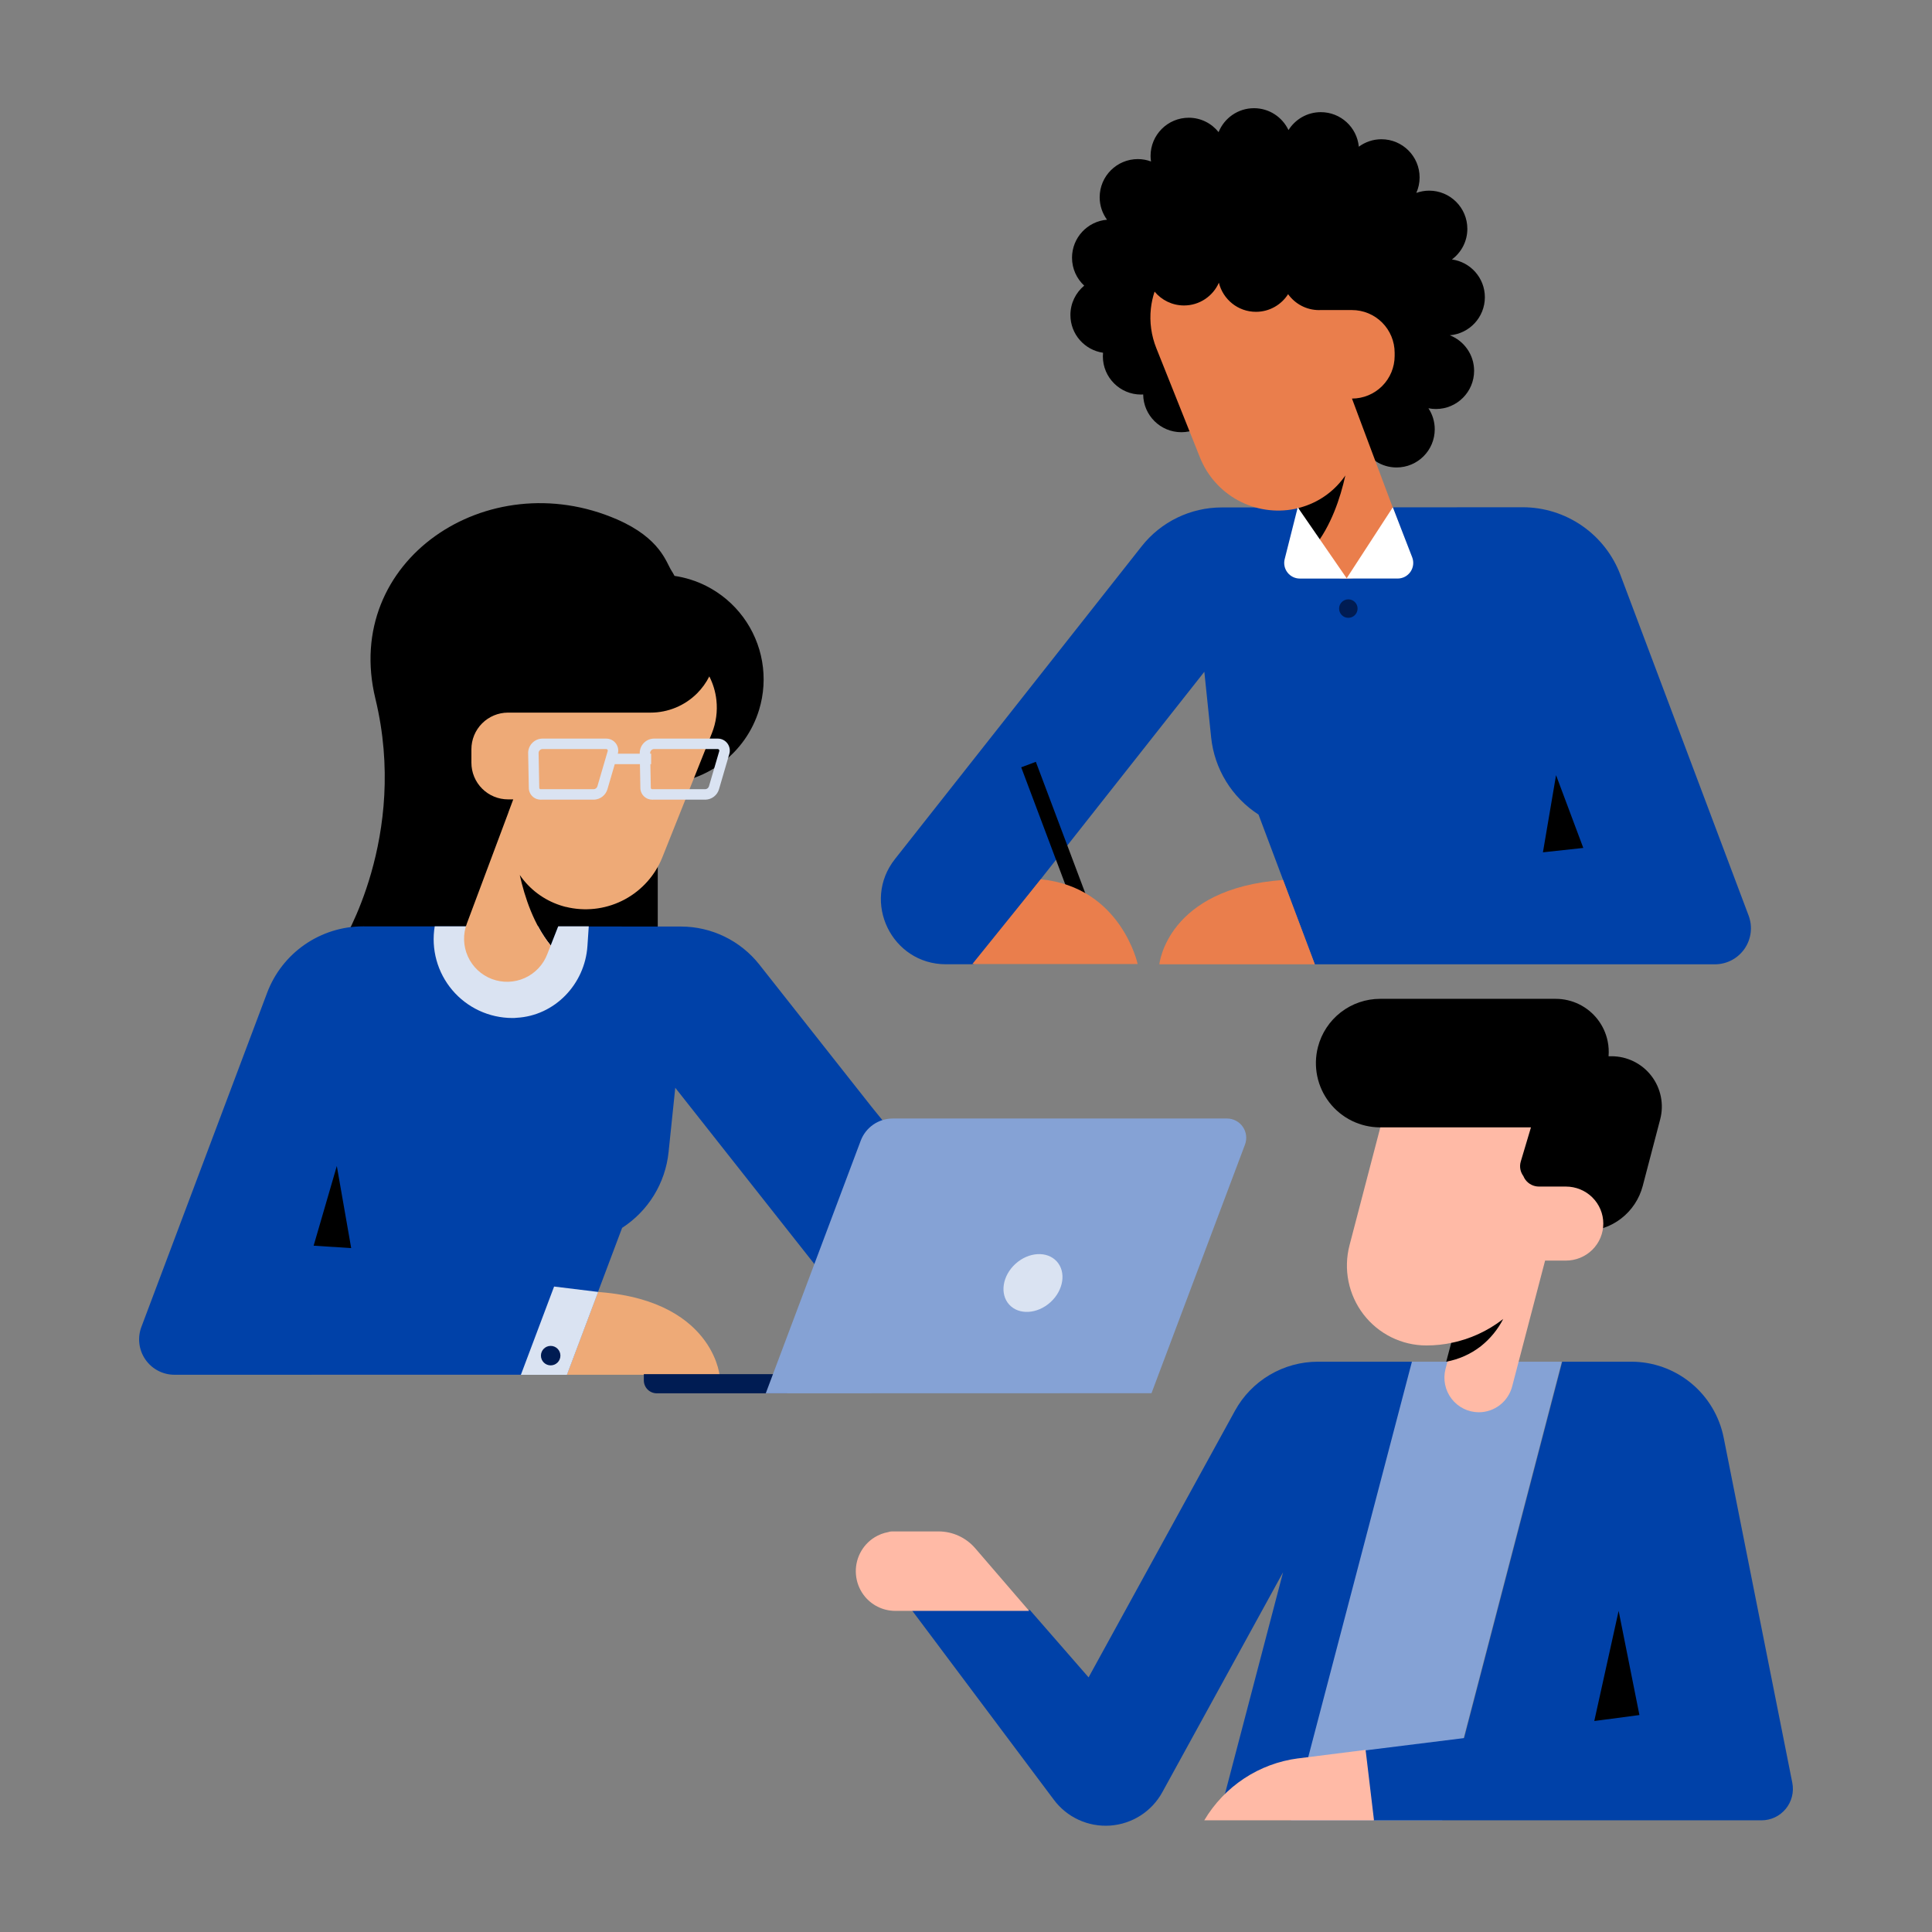 <?xml version="1.0" encoding="UTF-8"?>
<svg xmlns="http://www.w3.org/2000/svg" width="1000" height="1000" viewBox="0 0 1000 1000">
  <rect x="0" y="0" width="1000" height="1000" fill="#808080" stroke="none"/>
  <path d="M905.075,473.885l-66.357-176.327c-3.874-10.291-10.795-19.156-19.839-25.411-9.043-6.255-19.78-9.603-30.776-9.596l-155.758.1c-7.967.004-15.83,1.811-22.999,5.286-7.169,3.476-13.458,8.529-18.396,14.782l-127.73,161.934c-17.392,22.052-1.684,54.45,26.4,54.45h14.315l119.424-151.388,3.523,33.959c.838,8.07,3.476,15.848,7.721,22.762,4.246,6.914,9.989,12.786,16.806,17.184l29.143,77.505h207.075c3.017,0,5.99-.732,8.662-2.133,2.672-1.402,4.964-3.431,6.68-5.913,1.715-2.481,2.803-5.343,3.17-8.337.367-2.995.002-6.034-1.064-8.857Z" fill="#0041a8"></path>
  <path d="M768.562,153.853c0-9.995-7.424-18.235-17.054-19.56,4.839-3.603,7.988-9.35,7.988-15.847,0-10.916-8.85-19.766-19.767-19.766-2.335,0-4.565.426-6.645,1.169,1.088-2.45,1.705-5.155,1.705-8.008,0-10.917-8.85-19.767-19.767-19.767-4.384,0-8.421,1.445-11.699,3.86-.949-10.033-9.391-17.883-19.672-17.883-7.057,0-13.232,3.709-16.729,9.273-3.169-6.687-9.961-11.323-17.853-11.323-8.305,0-15.401,5.127-18.327,12.384-3.622-4.534-9.188-7.447-15.442-7.447-10.917,0-19.767,8.85-19.767,19.767,0,.977.095,1.93.231,2.869-2.125-.781-4.412-1.229-6.808-1.229-10.917,0-19.767,8.85-19.767,19.766,0,4.344,1.418,8.349,3.794,11.611-10.137.845-18.106,9.327-18.106,19.683,0,5.708,2.434,10.835,6.303,14.443-4.358,3.626-7.135,9.088-7.135,15.201,0,9.938,7.341,18.139,16.89,19.535-.058.617-.094,1.24-.094,1.871,0,10.917,8.85,19.767,19.767,19.767.371,0,.734-.035,1.1-.056.121,10.813,8.914,19.544,19.756,19.544,10.728,0,19.439-8.552,19.738-19.208l73.797,26.127c3.167,6.691,9.961,11.33,17.855,11.33,10.917,0,19.767-8.85,19.767-19.767,0-4.02-1.207-7.755-3.269-10.875,1.254.25,2.55.385,3.877.385,10.917,0,19.767-8.85,19.767-19.767,0-8.377-5.219-15.52-12.576-18.398,10.155-.828,18.142-9.315,18.142-19.684Z"></path>
  <path d="M724.279,271.727l-21.987-58.686c-.029-.081-.049-.165-.08-.246l-2.43-6.499c5.857,0,11.475-2.327,15.616-6.469,4.142-4.142,6.469-9.759,6.469-15.617v-1.639c0-5.857-2.327-11.475-6.469-15.617-4.141-4.141-9.759-6.468-15.616-6.468h-16.636c-.133.003-.263.02-.396.02-6.61,0-12.446-3.256-16.035-8.239-3.512,5.485-9.644,9.13-16.641,9.13-9.295,0-17.07-6.424-19.182-15.069-3.067,6.934-9.986,11.78-18.056,11.78-6.13,0-11.608-2.792-15.233-7.172-.937,2.845-1.594,5.784-1.918,8.784-.748,6.946.217,13.968,2.812,20.454l22.576,56.557c3.765,9.498,10.745,17.373,19.722,22.25,8.977,4.878,19.382,6.45,29.399,4.44.64-.132,1.258-.265,1.875-.419l9.768,24.89c3.345,8.841,5.742,11.595,15.207,11.55,15.842-.089,32.877-12.888,27.236-27.715Z" fill="#ea7e4c"></path>
  <rect x="545.704" y="392.58" width="8.093" height="98.748" transform="translate(-120.415 221.893) rotate(-20.618)"></rect>
  <path d="M538.686,455.121c41.607,4.103,50.169,43.859,50.169,43.859h-85.566l35.397-43.859Z" fill="#ea7e4c"></path>
  <path d="M664.129,455.469c-60.203,4.303-64.049,43.658-64.049,43.658h80.471l-16.422-43.658Z" fill="#ea7e4c"></path>
  <path d="M798.619,441.154l6.79-39.935,14.103,37.671-20.893,2.264Z"></path>
  <path d="M674.979,262.107c-.958.312-1.94.613-2.943.859l7.983,20.346c8.919-10.926,13.768-25.642,16.333-37.214-5.162,7.549-12.677,13.178-21.373,16.009Z"></path>
  <path d="M697.141,299.463h-24.394c-1.224-.006-2.431-.29-3.529-.831-1.099-.541-2.06-1.323-2.811-2.29-.752-.966-1.274-2.091-1.528-3.288-.253-1.198-.231-2.437.064-3.625l6.767-26.835,25.431,36.869Z" fill="#fff"></path>
  <path d="M696.943,299.45h26.478c1.311-.002,2.602-.324,3.761-.936,1.16-.613,2.152-1.499,2.893-2.581.741-1.082,1.207-2.327,1.359-3.63.152-1.302-.016-2.622-.488-3.845l-10.034-25.888-23.969,36.88Z" fill="#fff"></path>
  <path d="M697.893,319.788c-2.642,0-4.783-2.141-4.783-4.783,0-2.641,2.141-4.782,4.783-4.782s4.783,2.141,4.783,4.782c0,2.642-2.141,4.783-4.783,4.783Z" fill="#001c53"></path>
  <path d="M394.47,342.411c-1.438-8.339-4.809-16.225-9.845-23.026-5.036-6.8-11.595-12.326-19.152-16.135-5.155-2.598-10.681-4.324-16.356-5.174-.442-.861-.917-1.711-1.461-2.54-2.878-4.38-5.682-16.881-28.395-26.738-66.919-29.042-142.291,21.322-124.961,92.823,17.33,71.5-17.33,126.724-17.33,126.724,12.586,11.335,163.483,31.645,163.483,31.645v-103.795l.646-10.427c11.606.001,22.905-3.727,32.232-10.634,9.327-6.907,16.189-16.628,19.573-27.73,2.468-8.094,3.004-16.654,1.566-24.993Z"></path>
  <path d="M282.496,711.568h89.899s-4.268-43.216-73.652-43.216h-132.985l-4.462,43.205,121.2.011Z" fill="#ea7"></path>
  <path d="M451.169,572.942l-58.109-73.651c-4.842-6.14-11.012-11.103-18.046-14.517-7.035-3.414-14.751-5.191-22.57-5.196l-63.529-.038-3.863,9.848c-2.487-3.039-4.638-6.378-6.516-9.854l-90.596-.054c-10.787,0-21.318,3.287-30.19,9.423-8.872,6.136-15.664,14.83-19.47,24.923l-65.096,172.984c-1.045,2.765-1.404,5.743-1.047,8.677.357,2.935,1.42,5.739,3.098,8.173,1.678,2.434,3.921,4.424,6.536,5.802,2.616,1.378,5.526,2.101,8.482,2.108h203.138l28.616-76.035c6.686-4.315,12.317-10.077,16.478-16.859,4.162-6.783,6.748-14.413,7.567-22.328l3.466-33.316,83.4,105.679c3.328,4.219,7.717,7.478,12.718,9.444,5.001,1.965,10.435,2.566,15.745,1.742,5.309-.824,10.305-3.044,14.475-6.433,4.17-3.389,7.365-7.825,9.257-12.855l13.582-29.129-47.527-58.538Z" fill="#0041a8"></path>
  <path d="M288.945,479.465l-3.893,9.923c-2.503-3.059-4.666-6.422-6.553-9.923h-53.49c-.967,5.826-.657,11.794.909,17.489,1.566,5.695,4.351,10.982,8.162,15.494,3.81,4.513,8.556,8.144,13.908,10.642,5.353,2.497,11.184,3.802,17.09,3.825h.158c.703,0,1.388,0,2.091-.106,19.789-1.037,35.394-17.363,36.73-37.134l.685-10.21h-15.797Z" fill="#dae3f2"></path>
  <path d="M370.814,362.413c-.469-4.303-1.719-8.471-3.674-12.305-1.617,3.21-3.736,6.177-6.325,8.766-6.386,6.386-15.048,9.974-24.079,9.974h-73.864c-4.996.027-9.783,2.018-13.318,5.553-3.558,3.559-5.558,8.385-5.558,13.418v6.954c-.001,2.493.489,4.961,1.442,7.265.953,2.303,2.35,4.397,4.113,6.16,1.762,1.763,3.854,3.162,6.157,4.116,2.303.954,4.772,1.446,7.265,1.446h2.686l-2.383,6.368c-.074.198-.127.403-.195.603l-21.428,57.263c-2.097,5.523-1.914,11.652.508,17.04s6.886,9.593,12.408,11.69c5.523,2.097,11.652,1.914,17.04-.508s9.593-6.886,11.69-12.408l1.74-4.436c-8.765-10.721-13.485-25.096-16.006-36.485,5.069,7.401,12.44,12.922,20.969,15.705.936.301,1.894.592,2.863.829l.012-.032c.599.147,1.199.284,1.809.411,9.829,1.974,20.04.433,28.849-4.354,8.809-4.787,15.657-12.515,19.349-21.836l25.616-64.185c2.149-5.397,2.943-11.237,2.314-17.012Z" fill="#ea7"></path>
  <path d="M181.777,646.014l-7.441-42.491-12.001,41.245,19.442,1.246Z"></path>
  <path d="M309.602,668.698l-16.15,42.902-23.839-.011,17.189-45.675,22.8,2.784Z" fill="#dae3f2"></path>
  <path d="M285.026,706.713c-2.783,0-5.04-2.256-5.04-5.04s2.257-5.04,5.04-5.04c2.784,0,5.04,2.256,5.04,5.04s-2.256,5.04-5.04,5.04Z" fill="#001c53"></path>
  <path d="M407.441,711.254h-74.198v3.223c0,1.776.705,3.48,1.961,4.736,1.257,1.256,2.961,1.962,4.737,1.962h67.5v-9.921Z" fill="#001c53"></path>
  <path d="M396.358,721.176l49.143-130.745c1.269-3.376,3.537-6.286,6.503-8.339,2.965-2.054,6.487-3.155,10.094-3.154h172.969c1.614-.001,3.204.39,4.633,1.139,1.43.749,2.656,1.833,3.574,3.16.919,1.327,1.501,2.857,1.698,4.459.197,1.602.003,3.227-.567,4.737l-48.395,128.688-199.652.055Z" fill="#85a2d5"></path>
  <path d="M522.346,675.239c-4.981-5.503-3.503-14.958,3.303-21.12,6.806-6.162,16.361-6.697,21.343-1.195,4.981,5.502,3.503,14.958-3.303,21.12-6.806,6.162-16.361,6.697-21.343,1.195Z" fill="#dae3f2"></path>
  <path d="M377.679,387.621c-.143-.991-.528-1.942-1.11-2.747-.585-.812-1.368-1.479-2.261-1.924-.894-.447-1.887-.667-2.847-.655l-33.03 0c-1.939.041-3.761.82-5.13,2.194-1.37,1.374-2.144,3.199-2.178,5.235l.007.375h-11.348c.214-.806.275-1.65.156-2.473-.142-.992-.526-1.946-1.109-2.751-.585-.812-1.368-1.479-2.26-1.924-.894-.447-1.88-.659-2.846-.656l-33.056.001c-1.933.047-3.75.828-5.118,2.198-1.365,1.371-2.14,3.19-2.182,5.123l-.001.055.341,18.064c-.005.839.159,1.658.485,2.425.327.775.801,1.462,1.405,2.04.605.581,1.311,1.025,2.092,1.317.692.26,1.415.392,2.152.392.074,0,.148-.001.222-.004h27.312l.11-.002c1.579-.064,3.073-.61,4.321-1.58,1.247-.969,2.146-2.281,2.605-3.812l3.797-13h13.02l.22,12.23c-.003.835.16,1.648.483,2.414.324.771.795,1.457,1.401,2.039.604.58,1.305,1.023,2.081,1.316.698.265,1.427.398,2.172.398.066,0,.132-.001.199-.003h27.334l.102-.002c1.581-.06,3.079-.605,4.331-1.577,1.251-.972,2.15-2.288,2.603-3.815l5.262-18.016c.311-.919.403-1.91.265-2.875ZM314.541,388.77l-5.323,18.207c-.128.428-.382.799-.734,1.072-.341.265-.747.418-1.177.444h-27.301l-.127.003c-.104.003-.196-.01-.291-.046-.09-.034-.176-.087-.249-.158-.069-.066-.124-.146-.164-.241-.038-.089-.057-.186-.057-.349l-.339-18.013c.021-.519.235-1.006.601-1.374.379-.379.883-.596,1.352-.608l33.041-0c.141-.004.257.026.374.085.114.057.214.141.291.25.074.102.123.223.141.354.018.125.005.255-.037.375ZM372.283,388.771l-5.325,18.212c-.126.425-.378.794-.729,1.067-.341.265-.747.417-1.175.442h-27.321l-.114.002c-.1.006-.197-.011-.293-.047-.091-.035-.174-.087-.245-.155-.071-.068-.125-.148-.165-.24-.038-.09-.058-.19-.058-.349l-.22-12.192h.396v-5.413h-.494l-.007-.375c.01-.533.222-1.034.6-1.413.377-.378.878-.592,1.354-.603l33.024-0h.015c.125,0,.248.029.36.085.114.057.214.141.291.25.074.103.124.225.142.349.018.128.005.26-.038.381Z" fill="#dae3f2"></path>
  <path d="M730.067,704.816h78.308l-61.876,237.38h-78.309l61.877-237.38Z" fill="#85a2d5"></path>
  <path d="M682.159,704.816c-8.779-.001-17.397,2.353-24.95,6.814-7.553,4.461-13.763,10.866-17.98,18.542l-75.779,138.027-30.395-34.866-61.121.047,73.577,98.232c3.347,4.472,7.767,8.034,12.855,10.359,5.088,2.325,10.681,3.338,16.264,2.947,5.583-.392,10.978-2.176,15.689-5.188,4.712-3.012,8.588-7.156,11.274-12.052l62.516-113.856-33.548,127.964h38.112l62.136-236.97h-48.65Z" fill="#0041a8"></path>
  <path d="M927.684,922.712l-35.51-178.58c-2.202-11.085-8.171-21.062-16.888-28.231-8.718-7.169-19.645-11.086-30.921-11.085h-35.778l-50.794,194.812-51.285,6.379,4.382,36.19,200.863-.001c2.404,0,4.778-.535,6.951-1.566,2.173-1.031,4.09-2.532,5.614-4.396s2.617-4.044,3.199-6.382c.582-2.338.639-4.777.167-7.14Z" fill="#0041a8"></path>
  <path d="M504.773,801.379c-2.36-2.737-5.275-4.932-8.547-6.436-3.273-1.503-6.828-2.281-10.424-2.279h-24.168c-.644.001-1.275.126-1.875.342-2.515.459-4.934,1.379-7.125,2.747-3.217,2.008-5.817,4.875-7.511,8.283-1.694,3.407-2.415,7.222-2.083,11.018.332,3.796,1.704,7.424,3.963,10.481,1.901,2.558,4.367,4.634,7.203,6.066s5.964,2.18,9.137,2.184h69.337l-27.907-32.406Z" fill="#ffbaa6"></path>
  <path d="M623.331,942.178c5.167-8.699,12.219-16.102,20.624-21.651,8.406-5.55,17.946-9.102,27.905-10.391h.126l34.849-4.39,4.345,36.448-87.849-.016Z" fill="#ffbaa6"></path>
  <path d="M859.639,567.575c-.794-3.905-2.472-7.576-4.907-10.73-2.434-3.155-5.56-5.709-9.136-7.467-3.576-1.757-7.508-2.671-11.493-2.671h-1.516c.213-2.573.065-5.171-.451-7.718-.834-4.114-2.601-7.982-5.165-11.306-2.563-3.324-5.855-6.016-9.623-7.868-3.767-1.852-7.909-2.815-12.107-2.815h-90.882c-7.372-.001-14.535,2.449-20.363,6.963-5.828,4.515-9.99,10.838-11.832,17.976-1.271,4.915-1.399,10.056-.376,15.028,1.023,4.972,3.171,9.645,6.278,13.659,3.108,4.014,7.093,7.264,11.651,9.5,4.557,2.236,9.566,3.399,14.642,3.401l105.665,53.696c6.912-.009,13.627-2.305,19.097-6.529,5.471-4.225,9.39-10.141,11.147-16.826l9.041-34.498c1.011-3.855,1.123-7.89.33-11.795Z"></path>
  <path d="M824.2,619.776c-3.631-3.593-8.556-5.612-13.691-5.612h-3.414l-.001-.002h-10.542c-1.343.001-2.668-.31-3.872-.909-1.204-.598-2.255-1.467-3.07-2.541-.464-.61-.834-1.281-1.124-1.986-.726-1.004-1.246-2.12-1.502-3.302-.304-1.403-.246-2.851.168-4.231l5.271-17.666h-77.968l-15.951,61.034c-1.595,6.118-1.772,12.523-.519,18.722,1.254,6.198,3.904,12.025,7.749,17.032,3.844,5.008,8.78,9.062,14.427,11.851,5.647,2.789,11.855,4.239,18.146,4.239,4.55-.001,9.058-.486,13.457-1.425l-3.565,13.606c-.684,2.642-.755,5.406-.209,8.08.545,2.674,1.694,5.188,3.358,7.349s3.799,3.912,6.242,5.12,5.129,1.84,7.853,1.849c3.943-.006,7.772-1.319,10.891-3.734,3.12-2.415,5.354-5.797,6.354-9.617l17.055-65.152h10.765c5.135,0,10.06-2.018,13.691-5.611,3.631-3.593,5.671-8.466,5.671-13.547,0-5.082-2.04-9.955-5.671-13.547Z" fill="#ffbaa6"></path>
  <path d="M777.898,682.832c-7.917,6.142-17.094,10.315-26.785,12.28l-.003.079-2.545,9.624c6.537-1.196,12.685-3.947,17.915-8.015,4.854-3.852,8.786-8.669,11.581-14.099-.055.043-.108.088-.163.131Z"></path>
  <path d="M837.801,833.785l10.761,53.915-23.364,3.094,12.603-57.009Z"></path>
</svg>

